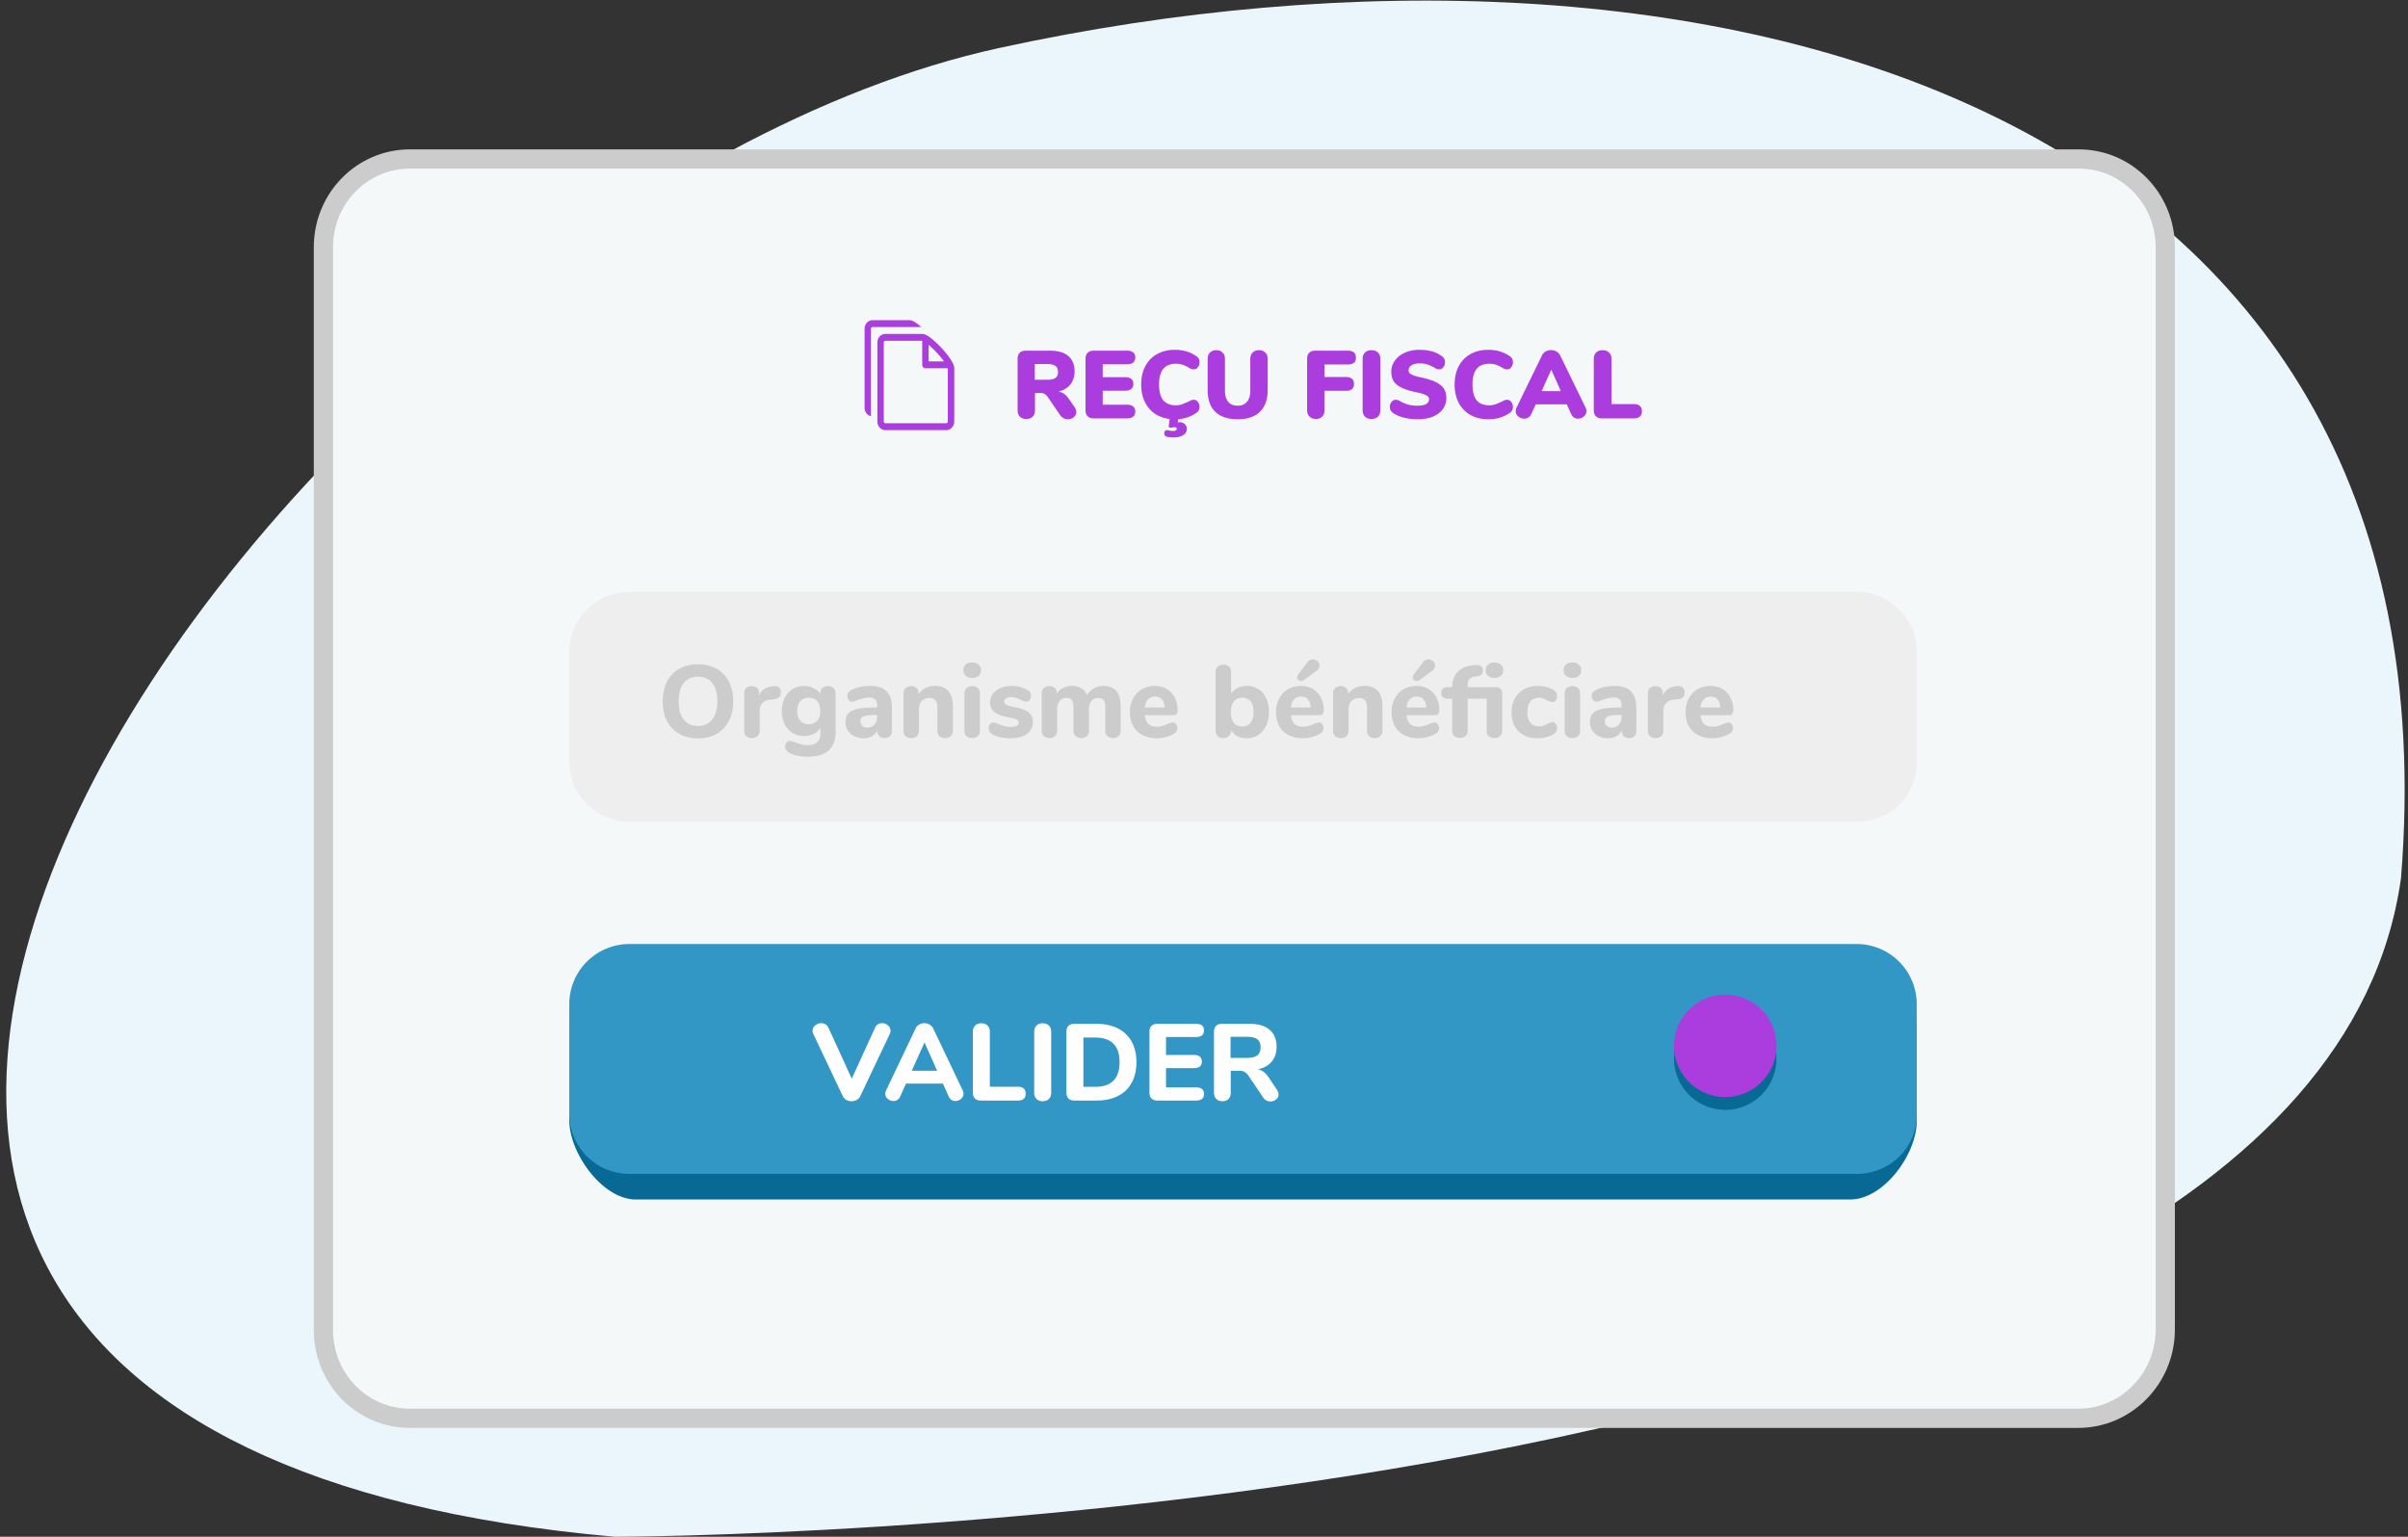 <svg xmlns="http://www.w3.org/2000/svg" xmlns:xlink="http://www.w3.org/1999/xlink" width="376" height="240" fill="none" xmlns:v="https://vecta.io/nano"><rect width="100%" height="100%" fill="#333333" stroke="none"/><path d="M95.999 240s264.5 0 278.908-102.849C384.72 15.451 266.005-16.473 156 7.5S-97.001 223 95.999 240z" fill="#ebf6fc"/><path d="M324.5 221.5H64c-7.446 0-13.5-6.128-13.5-13.781V38.611c0-7.653 6.054-13.781 13.5-13.781h260.6c7.445 0 13.5 6.128 13.5 13.781v169.202c-.096 7.558-6.154 13.687-13.6 13.687z" fill="#f4f8f8" stroke="#ccc" stroke-width="3"/><path d="M288.891 187.331h-189.6c-5.2 0-10.4-7.2-10.4-12.4v-14.1a9.39 9.39 0 0 1 9.4-9.4h191.6a9.39 9.39 0 0 1 9.4 9.4v14.1c.1 5.2-5.1 12.4-10.4 12.4z" fill="#086a94"/><use xlink:href="#B" fill="#eee"/><use xlink:href="#B" y="55.001" fill="#3397c6"/><path d="M108.984 115.313c-1.12 0-2.096-.235-2.928-.704-.822-.48-1.456-1.152-1.904-2.016-.448-.875-.672-1.899-.672-3.072s.224-2.192.672-3.056c.448-.875 1.082-1.547 1.904-2.016.832-.47 1.808-.704 2.928-.704s2.09.234 2.912.704c.832.469 1.472 1.141 1.92 2.016.448.864.672 1.882.672 3.056s-.224 2.197-.672 3.072a4.86 4.86 0 0 1-1.92 2.016c-.822.469-1.792.704-2.912.704zm0-1.936c.938 0 1.674-.331 2.208-.992.544-.662.816-1.616.816-2.864s-.267-2.198-.8-2.848c-.534-.662-1.275-.992-2.224-.992s-1.691.33-2.224.992c-.523.65-.784 1.6-.784 2.848s.266 2.202.8 2.864 1.269.992 2.208.992zm11.905-6.224c.32-.022.571.053.752.224.192.16.288.405.288.736 0 .352-.085.613-.256.784s-.474.277-.912.32l-.48.048c-.586.064-1.013.256-1.28.576-.256.32-.384.73-.384 1.232v3.056c0 .373-.117.656-.352.848-.224.192-.506.288-.848.288-.352 0-.645-.096-.88-.288-.224-.192-.336-.475-.336-.848v-5.872c0-.352.118-.624.352-.816s.518-.288.848-.288a1.15 1.15 0 0 1 .8.288c.214.181.32.437.32.768v.432c.192-.459.48-.811.864-1.056a2.75 2.75 0 0 1 1.28-.416l.224-.016zm8.394 0c.363 0 .651.106.864.32.224.202.336.474.336.816v6.032c0 1.269-.368 2.229-1.104 2.88s-1.813.976-3.232.976c-1.195 0-2.176-.214-2.944-.64-.192-.107-.341-.24-.448-.4-.107-.15-.16-.32-.16-.512 0-.267.064-.486.192-.656s.299-.256.512-.256c.117 0 .256.021.416.064l.496.176.944.304c.288.074.597.112.928.112.683 0 1.189-.155 1.52-.464s.496-.779.496-1.408v-.864c-.224.405-.56.725-1.008.96s-.949.352-1.504.352c-.683 0-1.291-.16-1.824-.48a3.32 3.32 0 0 1-1.232-1.36c-.299-.598-.448-1.286-.448-2.064s.149-1.462.448-2.048c.299-.598.709-1.056 1.232-1.376.533-.331 1.141-.496 1.824-.496.544 0 1.035.117 1.472.352.448.224.789.538 1.024.944v-.16c0-.342.107-.608.32-.8.224-.203.517-.304.88-.304zm-2.992 5.952c.565 0 1.003-.182 1.312-.544.32-.363.48-.87.48-1.52s-.16-1.158-.48-1.52c-.309-.374-.747-.56-1.312-.56s-1.008.186-1.328.56c-.32.362-.48.869-.48 1.52s.16 1.157.48 1.52.763.544 1.328.544zm9.587-5.984c1.152 0 2.005.282 2.56.848.555.554.832 1.408.832 2.56v3.616c0 .352-.101.629-.304.832-.203.192-.485.288-.848.288-.341 0-.619-.102-.832-.304-.203-.214-.304-.486-.304-.816v-.112a1.89 1.89 0 0 1-.8.928c-.373.224-.811.336-1.312.336a3.28 3.28 0 0 1-1.456-.32 2.61 2.61 0 0 1-1.024-.896 2.33 2.33 0 0 1-.368-1.28c0-.576.144-1.03.432-1.36.299-.331.773-.571 1.424-.72s1.541-.224 2.672-.224h.416v-.288c0-.448-.101-.774-.304-.976-.192-.203-.517-.304-.976-.304s-1.12.16-1.984.48c-.245.117-.453.176-.624.176-.235 0-.421-.08-.56-.24-.139-.171-.208-.39-.208-.656 0-.214.048-.39.144-.528s.251-.267.464-.384c.373-.203.827-.363 1.36-.48a7.53 7.53 0 0 1 1.6-.176zm-.48 6.512c.469 0 .848-.155 1.136-.464.288-.32.432-.731.432-1.232v-.272h-.272c-.864 0-1.472.069-1.824.208a.75.75 0 0 0-.512.752c0 .298.096.544.288.736.203.181.453.272.752.272zm10.606-6.512c.939 0 1.638.277 2.096.832.459.544.688 1.37.688 2.48v3.696c0 .352-.112.629-.336.832-.213.202-.506.304-.88.304s-.666-.102-.88-.304-.32-.48-.32-.832v-3.584c0-.534-.101-.923-.304-1.168-.192-.246-.496-.368-.912-.368-.501 0-.906.16-1.216.48-.298.32-.448.746-.448 1.28v3.36c0 .352-.106.629-.32.832s-.506.304-.88.304-.672-.102-.896-.304c-.213-.203-.32-.48-.32-.832v-5.872c0-.331.112-.598.336-.8.235-.203.534-.304.896-.304.331 0 .598.101.8.304a.96.96 0 0 1 .32.752v.224c.278-.427.635-.752 1.072-.976.448-.224.95-.336 1.504-.336zm5.804 8.144c-.352 0-.645-.096-.88-.288-.224-.192-.336-.475-.336-.848v-5.84c0-.374.117-.656.352-.848s.523-.288.864-.288.624.096.848.288c.235.192.352.474.352.848v5.84c0 .373-.117.656-.352.848-.224.192-.507.288-.848.288zm0-9.392c-.427 0-.763-.107-1.008-.32-.245-.224-.368-.523-.368-.896s.123-.667.368-.88.581-.32 1.008-.32c.416 0 .747.112.992.336.256.213.384.501.384.864 0 .373-.123.672-.368.896-.245.213-.581.32-1.008.32zm6.026 9.424c-.651 0-1.216-.054-1.696-.16s-.902-.278-1.264-.512c-.16-.096-.283-.224-.368-.384s-.128-.342-.128-.544c0-.246.069-.448.208-.608.138-.171.309-.256.512-.256a1.14 1.14 0 0 1 .416.08c.138.042.282.096.432.16.298.138.592.25.88.336.288.074.645.112 1.072.112.373 0 .661-.059.864-.176.213-.118.32-.278.32-.48 0-.15-.048-.267-.144-.352-.086-.096-.251-.182-.496-.256s-.635-.166-1.168-.272c-.95-.182-1.632-.454-2.048-.816s-.624-.87-.624-1.52c0-.48.144-.912.432-1.296.298-.384.704-.683 1.216-.896.512-.224 1.088-.336 1.728-.336.458 0 .906.058 1.344.176s.826.282 1.168.496c.33.202.496.501.496.896 0 .256-.07.469-.208.64a.64.64 0 0 1-.512.256c-.246 0-.539-.096-.88-.288a3.99 3.99 0 0 0-.736-.304 2.33 2.33 0 0 0-.768-.112c-.331 0-.592.064-.784.192a.55.55 0 0 0-.288.496c0 .224.112.394.336.512s.656.234 1.296.352c.714.138 1.274.309 1.68.512.405.192.698.437.88.736s.272.677.272 1.136c0 .757-.315 1.36-.944 1.808-.619.448-1.451.672-2.496.672zm14.501-8.176c.853 0 1.509.261 1.968.784.458.512.688 1.354.688 2.528v3.696c0 .373-.112.656-.336.848s-.512.288-.864.288c-.342 0-.63-.096-.864-.288s-.352-.475-.352-.848v-3.728c0-.512-.091-.87-.272-1.072-.171-.214-.438-.32-.8-.32-.448 0-.806.154-1.072.464s-.4.741-.4 1.296v3.36c0 .373-.112.656-.336.848s-.512.288-.864.288c-.342 0-.63-.096-.864-.288s-.352-.475-.352-.848v-3.728c0-.512-.091-.87-.272-1.072-.171-.214-.438-.32-.8-.32-.448 0-.806.154-1.072.464s-.4.741-.4 1.296v3.36c0 .373-.118.656-.352.848-.224.192-.507.288-.848.288s-.63-.096-.864-.288-.352-.475-.352-.848v-5.872c0-.352.117-.624.352-.816.245-.192.538-.288.88-.288.32 0 .586.096.8.288.213.181.32.437.32.768v.16c.256-.406.586-.715.992-.928.416-.214.885-.32 1.408-.32.565 0 1.04.117 1.424.352.394.224.698.592.912 1.104.245-.448.592-.8 1.04-1.056.458-.267.976-.4 1.552-.4zm10.78 5.712c.213 0 .384.085.512.256.138.17.208.389.208.656 0 .181-.054.352-.16.512-.107.149-.256.277-.448.384-.363.192-.784.352-1.264.48-.48.117-.923.176-1.328.176-.854 0-1.6-.166-2.24-.496-.63-.331-1.115-.8-1.456-1.408-.342-.619-.512-1.344-.512-2.176 0-.8.165-1.51.496-2.128a3.57 3.57 0 0 1 1.376-1.44c.586-.352 1.253-.528 2-.528.714 0 1.338.16 1.872.48.544.309.965.757 1.264 1.344.298.576.448 1.253.448 2.032 0 .234-.059.416-.176.544-.107.117-.262.176-.464.176h-4.48c.074.629.266 1.088.576 1.376.309.277.752.416 1.328.416.309 0 .586-.038.832-.112a8.18 8.18 0 0 0 .816-.304c.149-.064.293-.118.432-.16.138-.054.261-.08.368-.08zm-2.752-4.048c-.459 0-.827.149-1.104.448-.278.288-.443.709-.496 1.264h3.088c-.032-.566-.176-.992-.432-1.28-.246-.288-.598-.432-1.056-.432zm14.312-1.664c.682 0 1.285.165 1.808.496s.928.805 1.216 1.424c.298.608.448 1.317.448 2.128s-.15 1.53-.448 2.16c-.288.618-.699 1.104-1.232 1.456-.523.341-1.12.512-1.792.512a3.18 3.18 0 0 1-1.472-.336c-.438-.235-.774-.555-1.008-.96v.128c0 .341-.107.618-.32.832-.214.202-.502.304-.864.304s-.656-.102-.88-.304c-.214-.214-.32-.491-.32-.832v-9.216c0-.331.112-.598.336-.8.234-.203.538-.304.912-.304.352 0 .634.096.848.288s.32.448.32.768v3.504c.234-.395.565-.699.992-.912.437-.224.922-.336 1.456-.336zm-.704 6.336c.565 0 1.002-.198 1.312-.592.309-.406.464-.971.464-1.696 0-.715-.155-1.259-.464-1.632-.31-.384-.747-.576-1.312-.576s-1.003.197-1.312.592c-.31.384-.464.933-.464 1.648 0 .725.154 1.285.464 1.68.309.384.746.576 1.312.576zm11.956-.624c.214 0 .384.085.512.256.139.17.208.389.208.656 0 .181-.053.352-.16.512-.106.149-.256.277-.448.384-.362.192-.784.352-1.264.48-.48.117-.922.176-1.328.176-.853 0-1.6-.166-2.24-.496-.629-.331-1.114-.8-1.456-1.408-.341-.619-.512-1.344-.512-2.176 0-.8.166-1.51.496-2.128s.79-1.099 1.376-1.44c.587-.352 1.254-.528 2-.528.715 0 1.339.16 1.872.48.544.309.966.757 1.264 1.344.299.576.448 1.253.448 2.032 0 .234-.058.416-.176.544-.106.117-.261.176-.464.176h-4.48c.075.629.267 1.088.576 1.376.31.277.752.416 1.328.416.31 0 .587-.038.832-.112a8 8 0 0 0 .816-.304l.432-.16c.139-.054.262-.08.368-.08zm-2.752-4.048c-.458 0-.826.149-1.104.448-.277.288-.442.709-.496 1.264h3.088c-.032-.566-.176-.992-.432-1.28-.245-.288-.597-.432-1.056-.432zm.4-2.56c-.128.096-.266.144-.416.144a.59.59 0 0 1-.432-.176.57.57 0 0 1-.176-.416c0-.139.048-.278.144-.416l1.376-1.84c.267-.363.587-.544.96-.544a.99.99 0 0 1 .704.288c.203.192.304.416.304.672 0 .32-.17.608-.512.864l-1.952 1.424zm9.508.896c.938 0 1.637.277 2.096.832.458.544.688 1.37.688 2.48v3.696c0 .352-.112.629-.336.832-.214.202-.507.304-.88.304s-.667-.102-.88-.304-.32-.48-.32-.832v-3.584c0-.534-.102-.923-.304-1.168-.192-.246-.496-.368-.912-.368-.502 0-.907.16-1.216.48-.299.32-.448.746-.448 1.28v3.36c0 .352-.107.629-.32.832s-.507.304-.88.304-.672-.102-.896-.304c-.214-.203-.32-.48-.32-.832v-5.872c0-.331.112-.598.336-.8.234-.203.533-.304.896-.304.33 0 .597.101.8.304.213.192.32.442.32.752v.224a2.76 2.76 0 0 1 1.072-.976c.448-.224.949-.336 1.504-.336zm10.891 5.712c.214 0 .384.085.512.256.139.17.208.389.208.656 0 .181-.053.352-.16.512-.106.149-.256.277-.448.384-.362.192-.784.352-1.264.48-.48.117-.922.176-1.328.176-.853 0-1.6-.166-2.24-.496-.629-.331-1.114-.8-1.456-1.408-.341-.619-.512-1.344-.512-2.176 0-.8.166-1.51.496-2.128s.79-1.099 1.376-1.44c.587-.352 1.254-.528 2-.528.715 0 1.339.16 1.872.48.544.309.966.757 1.264 1.344.299.576.448 1.253.448 2.032 0 .234-.058.416-.176.544-.106.117-.261.176-.464.176h-4.48c.075.629.267 1.088.576 1.376.31.277.752.416 1.328.416.31 0 .587-.038.832-.112a8 8 0 0 0 .816-.304l.432-.16c.139-.054.262-.08.368-.08zm-2.752-4.048c-.458 0-.826.149-1.104.448-.277.288-.442.709-.496 1.264h3.088c-.032-.566-.176-.992-.432-1.28-.245-.288-.597-.432-1.056-.432zm.4-2.56c-.128.096-.266.144-.416.144a.59.59 0 0 1-.432-.176.57.57 0 0 1-.176-.416c0-.139.048-.278.144-.416l1.376-1.84c.267-.363.587-.544.96-.544a.99.99 0 0 1 .704.288c.203.192.304.416.304.672 0 .32-.17.608-.512.864l-1.952 1.424zm11.717-.352c-.416 0-.746-.107-.992-.32-.245-.224-.368-.523-.368-.896 0-.363.123-.651.368-.864.246-.224.576-.336.992-.336s.747.112.992.336c.256.213.384.501.384.864 0 .373-.122.672-.368.896-.245.213-.581.32-1.008.32zm.128 1.44c.363 0 .635.08.816.24s.272.384.272.672v5.904c0 .373-.117.656-.352.848-.224.192-.512.288-.864.288-.341 0-.629-.096-.864-.288-.224-.192-.336-.475-.336-.848v-5.008h-2.976v4.992c0 .373-.117.656-.352.848-.224.192-.506.288-.848.288-.352 0-.645-.096-.88-.288-.224-.192-.336-.475-.336-.848v-4.992h-.64c-.714 0-1.072-.299-1.072-.896 0-.608.358-.912 1.072-.912h.64c.011-1.003.299-1.798.864-2.384s1.339-.928 2.32-1.024l.336-.032a1.86 1.86 0 0 1 .288-.016c.662 0 .992.282.992.848 0 .277-.08.496-.24.656-.149.149-.341.234-.576.256l-.336.032c-.437.042-.752.181-.944.416-.192.224-.288.549-.288.976v.272h4.304zm6.57 7.984c-.811 0-1.52-.166-2.128-.496a3.44 3.44 0 0 1-1.408-1.408c-.32-.608-.48-1.323-.48-2.144s.17-1.542.512-2.16a3.64 3.64 0 0 1 1.472-1.456c.629-.342 1.354-.512 2.176-.512.426 0 .853.058 1.28.176.437.117.826.282 1.168.496.33.202.496.501.496.896 0 .277-.064.506-.192.688a.61.61 0 0 1-.512.256c-.139 0-.272-.022-.4-.064l-.48-.224c-.224-.118-.427-.208-.608-.272-.171-.064-.368-.096-.592-.096-.598 0-1.056.192-1.376.576-.31.373-.464.922-.464 1.648s.154 1.28.464 1.664c.32.384.778.576 1.376.576a2 2 0 0 0 .592-.08c.17-.064.378-.16.624-.288l.48-.208c.117-.054.245-.08.384-.08.202 0 .368.09.496.272.138.181.208.41.208.688a.95.95 0 0 1-.496.88 4.29 4.29 0 0 1-1.184.496c-.448.117-.918.176-1.408.176zm5.49-.032c-.352 0-.646-.096-.88-.288-.224-.192-.336-.475-.336-.848v-5.84c0-.374.117-.656.352-.848s.522-.288.864-.288.624.096.848.288c.234.192.352.474.352.848v5.84c0 .373-.118.656-.352.848-.224.192-.507.288-.848.288zm0-9.392c-.427 0-.763-.107-1.008-.32-.246-.224-.368-.523-.368-.896s.122-.667.368-.88.581-.32 1.008-.32c.416 0 .746.112.992.336.256.213.384.501.384.864 0 .373-.123.672-.368.896-.246.213-.582.32-1.008.32zm6.585 1.248c1.152 0 2.006.282 2.56.848.555.554.832 1.408.832 2.56v3.616c0 .352-.101.629-.304.832-.202.192-.485.288-.848.288-.341 0-.618-.102-.832-.304-.202-.214-.304-.486-.304-.816v-.112c-.16.394-.426.704-.8.928s-.81.336-1.312.336c-.533 0-1.018-.107-1.456-.32-.426-.214-.768-.512-1.024-.896a2.33 2.33 0 0 1-.368-1.28c0-.576.144-1.03.432-1.36.299-.331.774-.571 1.424-.72s1.542-.224 2.672-.224h.416v-.288c0-.448-.101-.774-.304-.976-.192-.203-.517-.304-.976-.304s-1.12.16-1.984.48c-.245.117-.453.176-.624.176-.234 0-.421-.08-.56-.24-.138-.171-.208-.39-.208-.656 0-.214.048-.39.144-.528s.251-.267.464-.384c.374-.203.827-.363 1.36-.48.544-.118 1.078-.176 1.6-.176zm-.48 6.512c.47 0 .848-.155 1.136-.464.288-.32.432-.731.432-1.232v-.272h-.272c-.864 0-1.472.069-1.824.208a.75.75 0 0 0-.512.752c0 .298.096.544.288.736a1.09 1.09 0 0 0 .752.272zm10.367-6.48c.32-.022.57.053.752.224.192.16.288.405.288.736 0 .352-.086.613-.256.784s-.475.277-.912.32l-.48.048c-.587.064-1.014.256-1.28.576-.256.32-.384.73-.384 1.232v3.056c0 .373-.118.656-.352.848-.224.192-.507.288-.848.288-.352 0-.646-.096-.88-.288-.224-.192-.336-.475-.336-.848v-5.872c0-.352.117-.624.352-.816s.517-.288.848-.288c.32 0 .586.096.8.288.213.181.32.437.32.768v.432c.192-.459.48-.811.864-1.056a2.74 2.74 0 0 1 1.28-.416l.224-.016zm7.881 5.68c.214 0 .384.085.512.256.139.17.208.389.208.656 0 .181-.053.352-.16.512-.106.149-.256.277-.448.384-.362.192-.784.352-1.264.48-.48.117-.922.176-1.328.176-.853 0-1.6-.166-2.24-.496-.629-.331-1.114-.8-1.456-1.408-.341-.619-.512-1.344-.512-2.176 0-.8.166-1.51.496-2.128s.79-1.099 1.376-1.44c.587-.352 1.254-.528 2-.528.715 0 1.339.16 1.872.48.544.309.966.757 1.264 1.344.299.576.448 1.253.448 2.032 0 .234-.058.416-.176.544-.106.117-.261.176-.464.176h-4.48c.075.629.267 1.088.576 1.376.31.277.752.416 1.328.416.31 0 .587-.038.832-.112a8 8 0 0 0 .816-.304l.432-.16c.139-.054.262-.08.368-.08zm-2.752-4.048c-.458 0-.826.149-1.104.448-.277.288-.442.709-.496 1.264h3.088c-.032-.566-.176-.992-.432-1.28-.245-.288-.597-.432-1.056-.432z" fill="#ccc"/><path d="M269.391 173.331a8 8 0 1 0 0-16 8 8 0 1 0 0 16z" fill="#086a94"/><path d="M136.637 160.506c.102-.238.25-.414.442-.527a1.16 1.16 0 0 1 .646-.187c.34 0 .646.113.918.34s.408.504.408.833c0 .17-.039.34-.119.51l-4.59 9.69c-.124.26-.311.464-.561.612-.249.136-.521.204-.816.204a1.68 1.68 0 0 1-.816-.204c-.249-.148-.436-.352-.561-.612l-4.59-9.69c-.079-.159-.119-.323-.119-.493 0-.34.142-.624.425-.85s.601-.34.952-.34a1.16 1.16 0 0 1 .646.187c.204.113.357.289.459.527l3.638 7.956 3.638-7.956zm13.672 9.758c.091.204.136.385.136.544 0 .317-.13.589-.391.816-.249.215-.538.323-.867.323-.215 0-.419-.057-.612-.17-.192-.125-.34-.306-.442-.544l-.901-2.006h-5.763l-.901 2.006a1.18 1.18 0 0 1-.442.544 1.13 1.13 0 0 1-.612.17c-.328 0-.623-.108-.884-.323-.26-.227-.391-.499-.391-.816 0-.159.046-.34.136-.544l4.59-9.639c.125-.272.312-.476.561-.612a1.54 1.54 0 0 1 .799-.221c.295 0 .567.073.816.221s.442.351.578.612l4.59 9.639zm-7.939-3.043h3.961l-1.972-4.42-1.989 4.42zm10.778 4.658c-.397 0-.703-.108-.918-.323s-.323-.522-.323-.918v-9.52c0-.397.119-.714.357-.952s.561-.357.969-.357.731.119.969.357.357.555.357.952v8.602h4.352c.827 0 1.241.362 1.241 1.088 0 .714-.414 1.071-1.241 1.071h-5.763zm9.664.102c-.408 0-.731-.119-.969-.357s-.357-.561-.357-.969v-9.537c0-.397.119-.714.357-.952s.561-.357.969-.357.731.119.969.357.357.555.357.952v9.537c0 .408-.119.731-.357.969s-.561.357-.969.357zm4.945-.102c-.396 0-.702-.108-.918-.323s-.323-.522-.323-.918v-9.503c0-.397.108-.703.323-.918s.522-.323.918-.323h3.417c1.304 0 2.426.238 3.366.714s1.661 1.161 2.159 2.057.748 1.966.748 3.213-.249 2.323-.748 3.23c-.487.895-1.201 1.581-2.142 2.057s-2.068.714-3.383.714h-3.417zm3.23-2.142c2.55 0 3.825-1.287 3.825-3.859 0-2.562-1.275-3.842-3.825-3.842h-1.819v7.701h1.819zm9.736 2.142c-.397 0-.703-.108-.918-.323s-.323-.522-.323-.918v-9.503c0-.397.108-.703.323-.918s.521-.323.918-.323h6.018c.839 0 1.258.34 1.258 1.02 0 .691-.419 1.037-1.258 1.037h-4.675v2.805h4.335c.839 0 1.258.345 1.258 1.037 0 .68-.419 1.02-1.258 1.02h-4.335v3.009h4.675c.839 0 1.258.345 1.258 1.037 0 .68-.419 1.02-1.258 1.02h-6.018zm18.662-1.683c.17.249.255.493.255.731a.95.95 0 0 1-.391.782c-.249.204-.544.306-.884.306a1.39 1.39 0 0 1-.629-.153 1.28 1.28 0 0 1-.51-.476l-2.244-3.332c-.193-.295-.397-.505-.612-.629-.215-.136-.487-.204-.816-.204h-1.377v3.434c0 .408-.119.731-.357.969-.227.238-.538.357-.935.357-.408 0-.731-.119-.969-.357s-.357-.561-.357-.969v-9.52c0-.397.108-.703.323-.918s.521-.323.918-.323h4.267c1.405 0 2.465.311 3.179.935.725.612 1.088 1.501 1.088 2.669 0 .918-.255 1.683-.765 2.295s-1.23 1.014-2.159 1.207c.34.068.64.204.901.408.272.192.533.476.782.85l1.292 1.938zm-4.709-4.981c.759 0 1.309-.131 1.649-.391.34-.272.51-.692.51-1.258 0-.578-.17-.998-.51-1.258s-.89-.391-1.649-.391h-2.533v3.298h2.533z" fill="#fff"/><path d="M167.789 63.586c.18.27.27.525.27.765 0 .32-.135.59-.405.81-.26.21-.565.315-.915.315-.24 0-.465-.055-.675-.165s-.39-.275-.54-.495l-1.95-2.85c-.14-.2-.29-.345-.45-.435a.95.95 0 0 0-.54-.15h-.975v2.685c0 .42-.12.755-.36 1.005-.24.24-.57.36-.99.36s-.755-.12-1.005-.36c-.24-.25-.36-.585-.36-1.005v-8.025c0-.41.11-.725.33-.945s.535-.33.945-.33h3.765c1.28 0 2.24.28 2.88.84.65.55.975 1.35.975 2.4 0 .8-.22 1.48-.66 2.04-.44.55-1.06.92-1.86 1.11.33.05.615.16.855.33.25.17.495.425.735.765l.93 1.335zm-4.29-4.275c.61 0 1.045-.095 1.305-.285.27-.19.405-.5.405-.93 0-.44-.135-.755-.405-.945-.26-.2-.695-.3-1.305-.3h-1.92v2.46h1.92zm7.275 6.03c-.41 0-.725-.11-.945-.33s-.33-.535-.33-.945v-8.025c0-.41.11-.725.33-.945s.535-.33.945-.33h5.19c.43 0 .755.09.975.27s.33.44.33.78c0 .72-.435 1.08-1.305 1.08h-3.78v2.01h3.48c.87 0 1.305.355 1.305 1.065 0 .34-.11.6-.33.78s-.545.27-.975.27h-3.48v2.19h3.78c.87 0 1.305.36 1.305 1.08 0 .34-.11.6-.33.78s-.545.27-.975.27h-5.19zm15.625-2.91c.25 0 .46.11.63.33.18.21.27.47.27.78 0 .21-.04.39-.12.54-.07.14-.19.27-.36.39-.85.59-1.795.92-2.835.99l-.09.495c.08-.01.185-.015.315-.015a1.12 1.12 0 0 1 .78.285c.22.19.33.44.33.75 0 .4-.185.72-.555.96-.36.25-.88.375-1.56.375-.45 0-.81-.045-1.08-.135-.22-.07-.33-.23-.33-.48a.66.66 0 0 1 .135-.405c.1-.11.215-.145.345-.105.4.08.68.12.84.12.42 0 .63-.11.63-.33 0-.17-.11-.255-.33-.255a2.17 2.17 0 0 0-.315.03c-.13.03-.23.045-.3.045-.1 0-.18-.03-.24-.09-.06-.05-.08-.125-.06-.225l.135-1.05c-.91-.11-1.7-.4-2.37-.87-.66-.47-1.17-1.09-1.53-1.86s-.54-1.655-.54-2.655c0-1.09.215-2.045.645-2.865.44-.82 1.055-1.45 1.845-1.89.8-.44 1.73-.66 2.79-.66 1.27 0 2.385.335 3.345 1.005.17.12.29.25.36.39.08.14.12.32.12.54 0 .31-.09.575-.27.795a.78.78 0 0 1-.63.315c-.15 0-.285-.02-.405-.06-.12-.05-.26-.125-.42-.225-.35-.21-.68-.36-.99-.45s-.63-.135-.96-.135c-.89 0-1.555.27-1.995.81-.43.53-.645 1.34-.645 2.43 0 1.1.215 1.92.645 2.46.44.53 1.105.795 1.995.795.3 0 .59-.045.87-.135.28-.1.64-.25 1.08-.45l.465-.225a.97.97 0 0 1 .36-.06zm6.851 3.045c-1.53 0-2.695-.39-3.495-1.17-.79-.78-1.185-1.92-1.185-3.42v-4.845c0-.41.12-.735.36-.975.25-.25.58-.375.99-.375s.735.125.975.375c.25.24.375.565.375.975v4.95c0 .76.17 1.345.51 1.755s.83.615 1.47.615 1.13-.205 1.47-.615.51-.995.51-1.755v-4.95c0-.41.12-.735.36-.975.25-.25.58-.375.99-.375s.74.125.99.375c.25.24.375.565.375.975v4.845c0 1.49-.405 2.63-1.215 3.42-.8.78-1.96 1.17-3.48 1.17zm12.214-.045c-.41 0-.74-.125-.99-.375s-.375-.58-.375-.99v-8.025c0-.41.11-.725.33-.945s.535-.33.945-.33h5.04c.45 0 .78.09.99.27.21.17.315.445.315.825 0 .37-.11.64-.33.81-.21.17-.535.255-.975.255h-3.6v1.95h3.3c.44 0 .765.09.975.27.22.18.33.455.33.825s-.11.64-.33.81c-.21.17-.535.255-.975.255h-3.3v3.03c0 .42-.125.755-.375 1.005-.24.24-.565.36-.975.36zm8.672 0c-.42 0-.755-.12-1.005-.36-.24-.25-.36-.585-.36-1.005v-8.025c0-.41.12-.735.36-.975.25-.25.585-.375 1.005-.375.43 0 .77.125 1.02.375.25.24.375.565.375.975v8.025c0 .42-.125.755-.375 1.005-.25.24-.59.36-1.02.36zm7.282.045c-.8 0-1.545-.085-2.235-.255-.68-.18-1.24-.425-1.68-.735a1.4 1.4 0 0 1-.375-.405c-.07-.14-.105-.32-.105-.54 0-.3.09-.56.27-.78s.39-.33.63-.33a1.18 1.18 0 0 1 .375.06c.12.04.27.115.45.225.41.23.815.395 1.215.495.41.1.87.15 1.38.15.59 0 1.035-.085 1.335-.255.31-.18.465-.44.465-.78 0-.23-.145-.425-.435-.585-.28-.17-.82-.335-1.62-.495-.99-.21-1.765-.46-2.325-.75s-.955-.63-1.185-1.02c-.22-.4-.33-.88-.33-1.44a2.88 2.88 0 0 1 .57-1.74c.38-.52.9-.925 1.56-1.215.67-.3 1.42-.45 2.25-.45.73 0 1.38.08 1.95.24s1.09.41 1.56.75c.18.13.305.27.375.42.08.14.12.315.12.525 0 .3-.09.56-.27.78-.17.22-.375.33-.615.33-.13 0-.25-.015-.36-.045-.11-.04-.265-.12-.465-.24-.05-.03-.195-.105-.435-.225-.23-.13-.505-.23-.825-.3-.31-.08-.65-.12-1.02-.12-.51 0-.92.1-1.23.3-.31.19-.465.445-.465.765a.66.66 0 0 0 .165.465c.11.12.315.24.615.36.3.11.745.225 1.335.345.96.21 1.715.465 2.265.765.55.29.94.63 1.17 1.02s.345.85.345 1.38a2.91 2.91 0 0 1-.555 1.755c-.37.5-.89.89-1.56 1.17-.66.27-1.43.405-2.31.405zm10.996 0c-1.06 0-1.99-.22-2.79-.66-.79-.44-1.405-1.07-1.845-1.89-.43-.82-.645-1.78-.645-2.88 0-1.09.215-2.045.645-2.865.44-.82 1.055-1.45 1.845-1.89.8-.44 1.73-.66 2.79-.66 1.27 0 2.385.335 3.345 1.005.17.12.29.25.36.39.08.14.12.32.12.54 0 .31-.09.575-.27.795a.78.78 0 0 1-.63.315c-.15 0-.285-.02-.405-.06-.12-.05-.26-.125-.42-.225-.35-.21-.68-.36-.99-.45s-.63-.135-.96-.135c-.89 0-1.555.27-1.995.81-.43.53-.645 1.34-.645 2.43 0 1.1.215 1.92.645 2.46.44.53 1.105.795 1.995.795.3 0 .59-.045.87-.135.28-.1.64-.25 1.08-.45l.465-.225a.97.97 0 0 1 .36-.06c.25 0 .46.11.63.33.18.21.27.47.27.78 0 .21-.04.39-.12.54-.07.14-.19.27-.36.39-.96.67-2.075 1.005-3.345 1.005zm15.164-1.83c.09.19.135.375.135.555 0 .33-.135.61-.405.84-.26.23-.56.345-.9.345-.23 0-.44-.06-.63-.18s-.34-.3-.45-.54l-.675-1.515h-4.86l-.69 1.515c-.11.24-.265.42-.465.54-.19.12-.4.18-.63.18a1.43 1.43 0 0 1-.93-.345c-.27-.23-.405-.51-.405-.84 0-.18.045-.365.135-.555l3.96-8.13a1.36 1.36 0 0 1 .57-.615 1.68 1.68 0 0 1 .855-.225c.3 0 .58.075.84.225a1.34 1.34 0 0 1 .585.615l3.96 8.13zm-6.855-2.565h3l-1.5-3.345-1.5 3.345zm9.416 4.26c-.41 0-.725-.11-.945-.33s-.33-.54-.33-.96v-8.01c0-.41.12-.735.36-.975.25-.25.585-.375 1.005-.375.43 0 .77.125 1.02.375.25.24.375.565.375.975v7.065h3.45c.87 0 1.305.375 1.305 1.125 0 .38-.11.66-.33.84-.21.18-.535.27-.975.27h-4.935zm-101.798-9.354c-.347-.508-.831-1.102-1.362-1.672s-1.085-1.089-1.558-1.462c-.806-.634-1.197-.707-1.421-.707h-5.75c-.689 0-1.25.602-1.25 1.342V65.83c0 .739.561 1.342 1.25 1.342h9.5c.689 0 1.25-.602 1.25-1.342v-8.317c0-.24-.068-.66-.659-1.525zm-2.07-.912a14.4 14.4 0 0 1 1.134 1.364H145v-2.581a13.9 13.9 0 0 1 1.271 1.217zM148 65.83c0 .146-.114.268-.25.268h-9.5c-.136 0-.25-.122-.25-.268V53.488c0-.145.114-.268.25-.268H144v3.756c0 .296.224.537.5.537h3.5v8.317zm-4.579-15.123c-.806-.634-1.197-.707-1.421-.707h-5.75c-.689 0-1.25.602-1.25 1.342v12.342c0 .648.43 1.19 1 1.315V51.342c0-.145.115-.268.25-.268h7.607l-.437-.366h.001zm125.97 120.623a8 8 0 1 0 0-16 8 8 0 1 0 0 16z" fill="#ab3cdd"/><defs ><path id="B" d="M289.891 128.33h-191.6a9.39 9.39 0 0 1-9.4-9.4v-17.1a9.39 9.39 0 0 1 9.4-9.4h191.6a9.39 9.39 0 0 1 9.4 9.4v17.1c.1 5.2-4.1 9.4-9.4 9.4z"/></defs></svg>